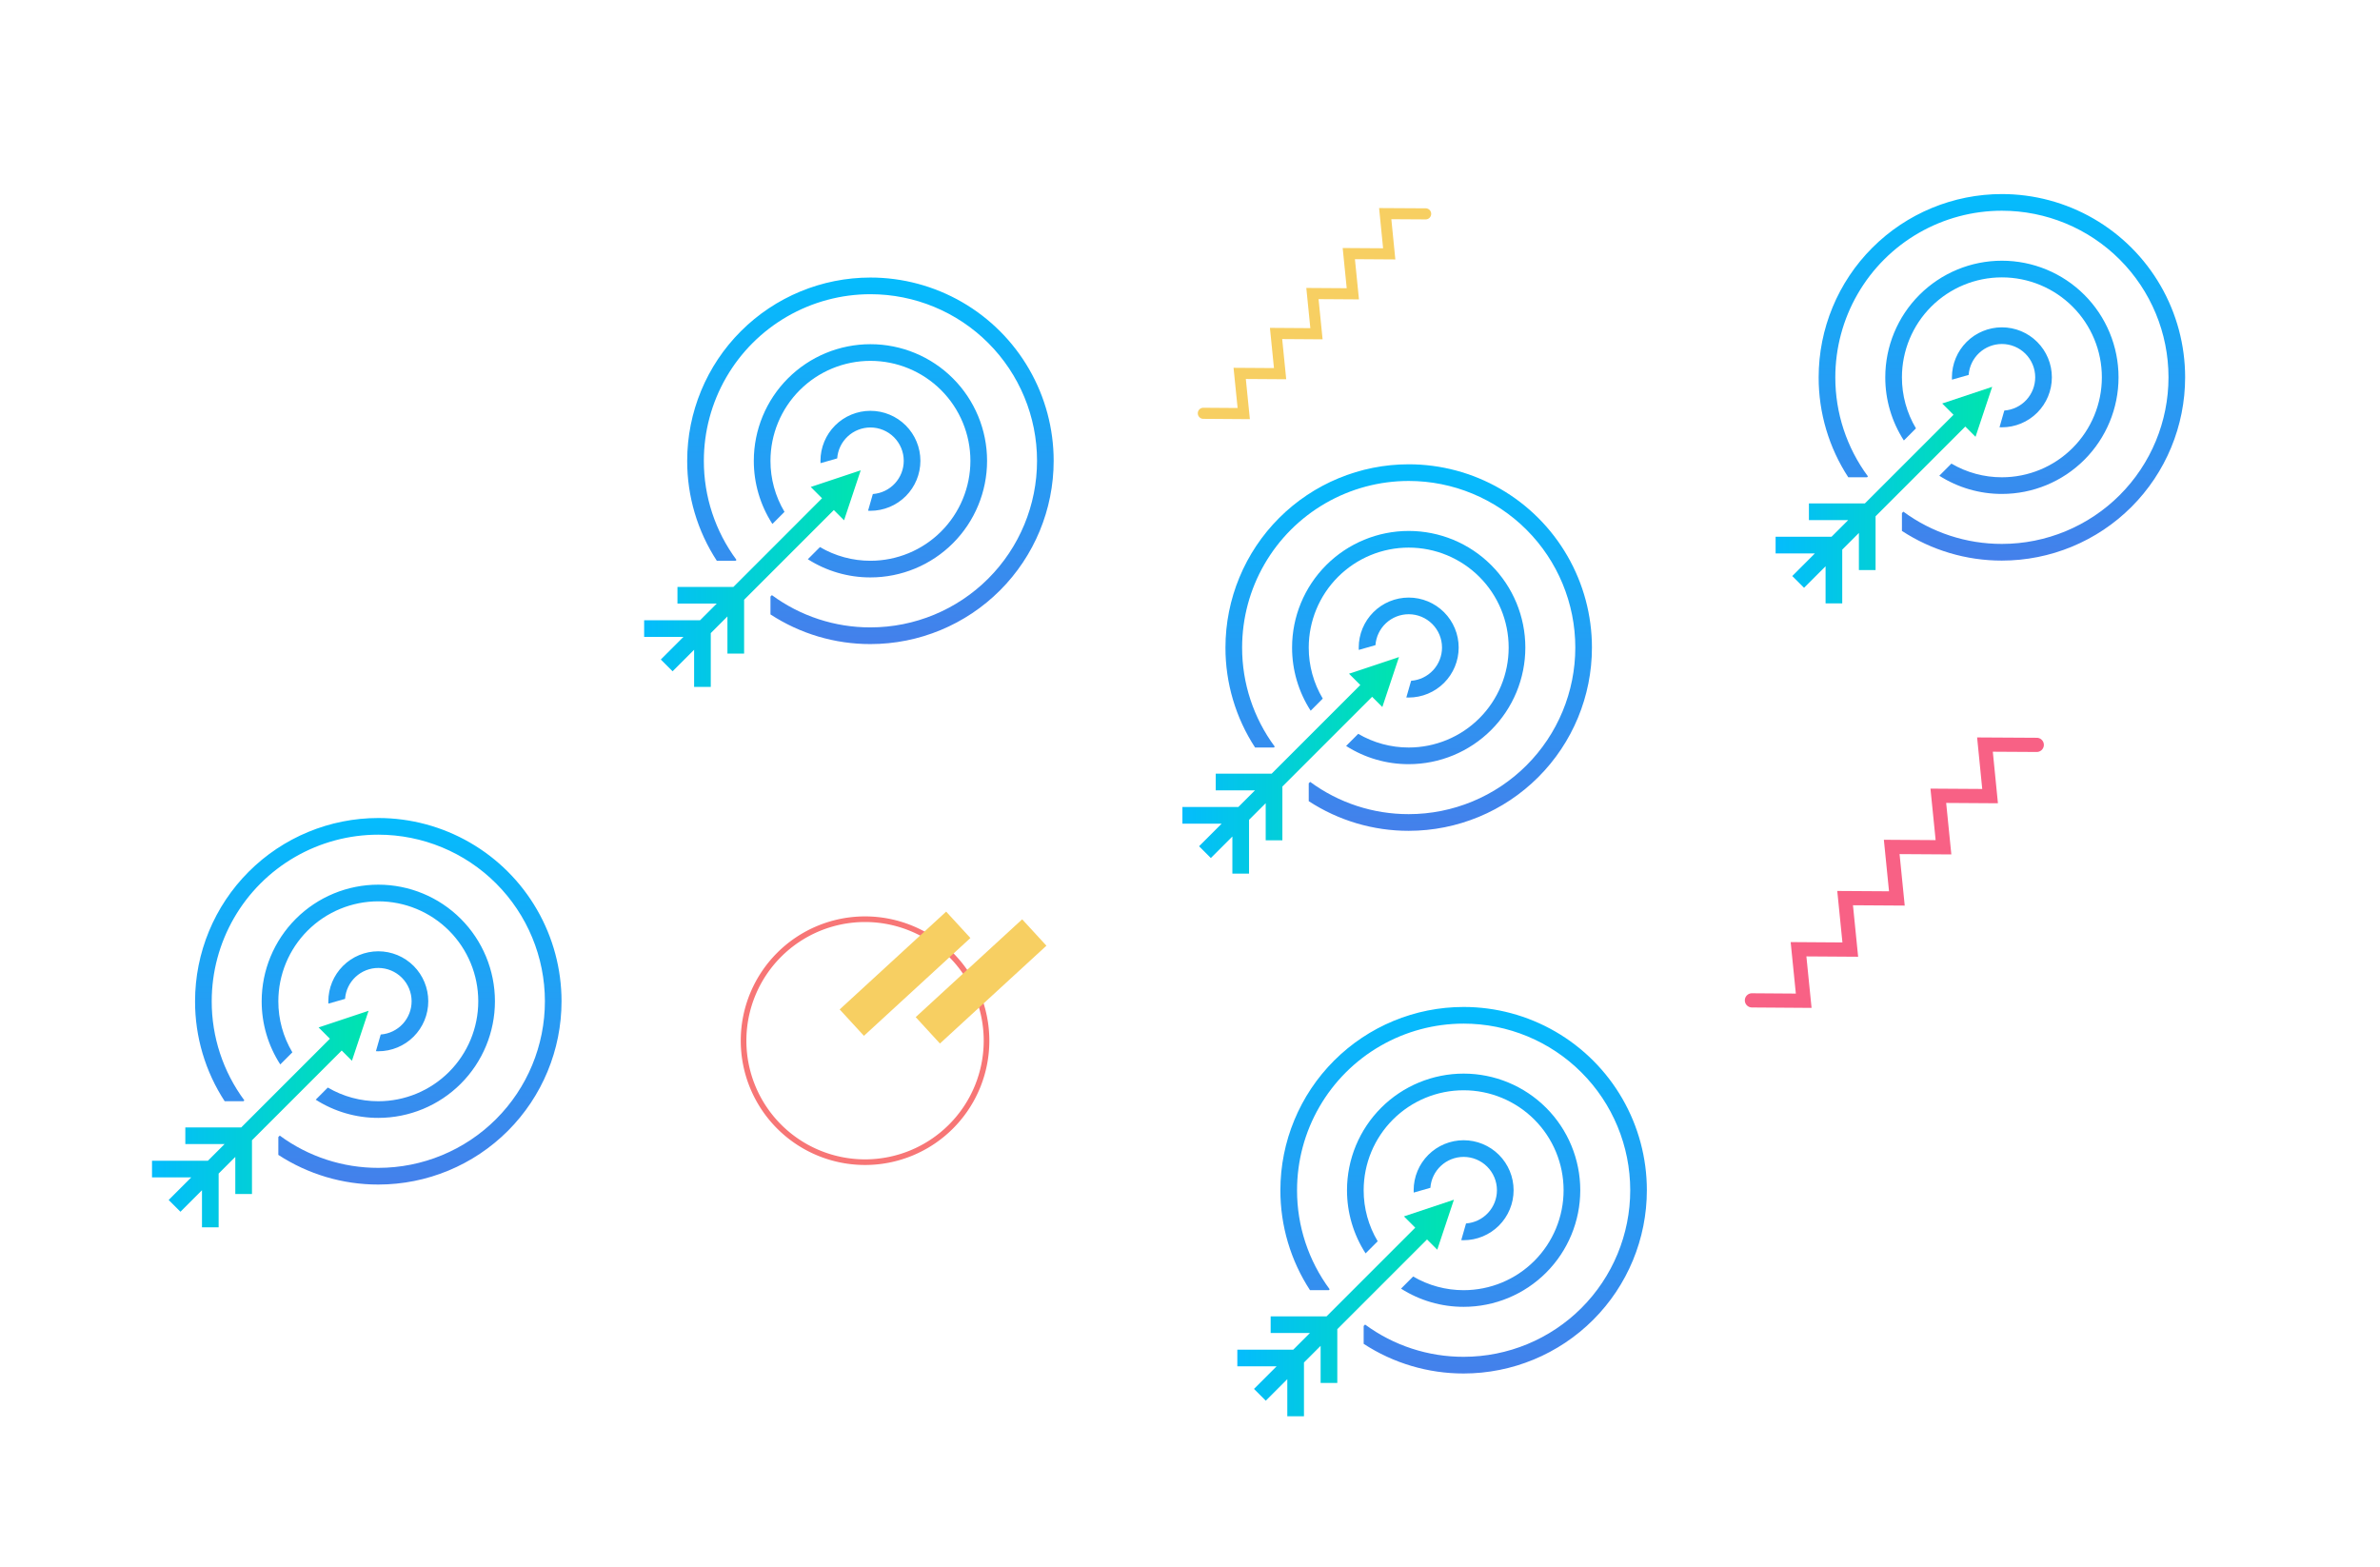 <svg xmlns="http://www.w3.org/2000/svg" xmlns:xlink="http://www.w3.org/1999/xlink" viewBox="0 0 1083.286 713.204"><defs><style>.a,.j{fill:none;}.b{clip-path:url(#a);}.c{fill:url(#b);}.d{clip-path:url(#c);}.e{fill:url(#d);}.f{fill:#fff;}.g{clip-path:url(#ac);}.h{fill:#f86185;}.i{clip-path:url(#ad);}.j{stroke:#f77676;stroke-width:2.559px;}.k{clip-path:url(#ae);}.l{fill:#f7cf62;}.m{filter:url(#w);}.n{filter:url(#q);}.o{filter:url(#k);}.p{filter:url(#e);}</style><clipPath id="a"><path class="a" d="M85.993-24.571A83.411,83.411,0,0,0,2.584,58.838h0a83,83,0,0,0,13.482,45.5h8.553l.4-.4A75.511,75.511,0,0,1,10.167,58.838h0A75.82,75.82,0,0,1,85.993-16.988h0A75.83,75.83,0,0,1,161.82,58.838h0a75.83,75.83,0,0,1-75.827,75.827h0a75.436,75.436,0,0,1-44.851-14.68h0l-.652.645v8.129a83.057,83.057,0,0,0,45.5,13.5h0a83.411,83.411,0,0,0,83.4-83.417h0A83.4,83.4,0,0,0,85.993-24.571ZM32.907,58.838a52.8,52.8,0,0,0,8.462,28.753h0l5.505-5.513A45.2,45.2,0,0,1,40.49,58.838h0a45.493,45.493,0,0,1,45.5-45.488h0a45.487,45.487,0,0,1,45.5,45.488h0a45.493,45.493,0,0,1-45.5,45.5h0A45.287,45.287,0,0,1,63.01,98.109h0L57.5,103.637a52.821,52.821,0,0,0,28.5,8.28h0a53.083,53.083,0,0,0,53.079-53.079h0A53.077,53.077,0,0,0,85.993,5.767h0A53.074,53.074,0,0,0,32.907,58.838m30.338,0c0,.364.008.72.023,1.077h0l7.59-2.169A15.173,15.173,0,0,1,85.993,43.673h0a15.164,15.164,0,0,1,15.158,15.165h0a15.157,15.157,0,0,1-13.99,15.12h0l-.106.114-2.146,7.492c.356.015.72.03,1.084.03h0a22.747,22.747,0,0,0,22.74-22.756h0A22.74,22.74,0,0,0,85.993,36.09h0A22.747,22.747,0,0,0,63.245,58.838" transform="translate(-2.584 24.571)"/></clipPath><linearGradient id="b" y1="0.447" x2="0.895" y2="0.447" gradientUnits="objectBoundingBox"><stop offset="0" stop-color="#04bcfd"/><stop offset="0.1" stop-color="#0ab6fb"/><stop offset="0.2" stop-color="#10b0f9"/><stop offset="0.3" stop-color="#17aaf7"/><stop offset="0.4" stop-color="#1da4f5"/><stop offset="0.5" stop-color="#249ef4"/><stop offset="0.6" stop-color="#2a98f2"/><stop offset="0.7" stop-color="#3092f0"/><stop offset="0.8" stop-color="#378cee"/><stop offset="0.9" stop-color="#3d86ec"/><stop offset="1" stop-color="#4480eb"/></linearGradient><clipPath id="c"><path class="a" d="M75.827-5.417,80.968-.276,40.62,40.079H15.165v7.583H33.038l-7.583,7.583H0v7.583H17.872L7.583,73.116l5.361,5.361,9.8-9.8v16.9h7.583V61.09l7.583-7.583v16.9H45.5V45.925l40.84-40.84,4.656,4.663L98.575-13Z" transform="translate(0 13)"/></clipPath><linearGradient id="d" y1="0.735" x2="0.529" y2="0.735" gradientUnits="objectBoundingBox"><stop offset="0" stop-color="#04bcfd"/><stop offset="0.1" stop-color="#03c0f5"/><stop offset="0.2" stop-color="#03c4ed"/><stop offset="0.3" stop-color="#02c8e5"/><stop offset="0.4" stop-color="#02ccdd"/><stop offset="0.5" stop-color="#02d0d6"/><stop offset="0.6" stop-color="#01d4ce"/><stop offset="0.7" stop-color="#01d8c6"/><stop offset="0.8" stop-color="#00dcbe"/><stop offset="0.9" stop-color="#00e0b6"/><stop offset="1" stop-color="#00e4af"/></linearGradient><filter id="e" x="0" y="284" width="344.286" height="343.204" filterUnits="userSpaceOnUse"><feOffset input="SourceAlpha"/><feGaussianBlur stdDeviation="25" result="f"/><feFlood flood-color="#c9d8e2" flood-opacity="0.502"/><feComposite operator="in" in2="f"/><feComposite in="SourceGraphic"/></filter><filter id="k" x="494" y="370" width="344.286" height="343.204" filterUnits="userSpaceOnUse"><feOffset input="SourceAlpha"/><feGaussianBlur stdDeviation="25" result="l"/><feFlood flood-color="#c9d8e2" flood-opacity="0.502"/><feComposite operator="in" in2="l"/><feComposite in="SourceGraphic"/></filter><filter id="q" x="739" y="0" width="344.286" height="343.204" filterUnits="userSpaceOnUse"><feOffset input="SourceAlpha"/><feGaussianBlur stdDeviation="25" result="r"/><feFlood flood-color="#c9d8e2" flood-opacity="0.502"/><feComposite operator="in" in2="r"/><feComposite in="SourceGraphic"/></filter><filter id="w" x="224" y="38" width="344.286" height="343.204" filterUnits="userSpaceOnUse"><feOffset input="SourceAlpha"/><feGaussianBlur stdDeviation="25" result="x"/><feFlood flood-color="#c9d8e2" flood-opacity="0.502"/><feComposite operator="in" in2="x"/><feComposite in="SourceGraphic"/></filter><clipPath id="ac"><path class="a" d="M0-39.576H136.1v123.1H0Z" transform="translate(0 39.576)"/></clipPath><clipPath id="ad"><path class="a" d="M0-22.059H125.1v125.1H0Z" transform="translate(0 22.059)"/></clipPath><clipPath id="ae"><path class="a" d="M0-50.456H106.233V45.633H0Z" transform="translate(0 50.456)"/></clipPath></defs><g transform="translate(-637.811 -3295.926)"><g transform="translate(1176 3543.142)"><g class="b" transform="translate(19.594 -35.888)"><g transform="translate(166.816 0.002) rotate(90)"><path class="c" d="M0,186.409V0H186.312V186.409Z" transform="translate(0)"/></g></g><g class="d" transform="translate(0 51.851)"><g transform="translate(0 -87.738)"><path class="e" d="M0-18.071H186.409V168.241H0Z" transform="translate(0 18.071)"/></g></g></g><g transform="translate(707 3704.142)"><g class="p" transform="matrix(1, 0, 0, 1, -69.19, -408.22)"><ellipse class="f" cx="97.143" cy="96.602" rx="97.143" ry="96.602" transform="translate(75 359)"/></g><g class="b" transform="translate(19.594 -35.888)"><g transform="translate(166.816 0.002) rotate(90)"><path class="c" d="M0,186.409V0H186.312V186.409Z" transform="translate(0)"/></g></g><g class="d" transform="translate(0 51.851)"><g transform="translate(0 -87.738)"><path class="e" d="M0-18.071H186.409V168.241H0Z" transform="translate(0 18.071)"/></g></g></g><g transform="translate(1201 3790.142)"><g class="o" transform="matrix(1, 0, 0, 1, -563.19, -494.22)"><ellipse class="f" cx="97.143" cy="96.602" rx="97.143" ry="96.602" transform="translate(569 445)"/></g><g class="b" transform="translate(19.594 -35.888)"><g transform="translate(166.816 0.002) rotate(90)"><path class="c" d="M0,186.409V0H186.312V186.409Z" transform="translate(0)"/></g></g><g class="d" transform="translate(0 51.851)"><g transform="translate(0 -87.738)"><path class="e" d="M0-18.071H186.409V168.241H0Z" transform="translate(0 18.071)"/></g></g></g><g transform="translate(1446 3420.142)"><g class="n" transform="matrix(1, 0, 0, 1, -808.19, -124.22)"><ellipse class="f" cx="97.143" cy="96.602" rx="97.143" ry="96.602" transform="translate(814 75)"/></g><g class="b" transform="translate(19.594 -35.888)"><g transform="translate(166.816 0.002) rotate(90)"><path class="c" d="M0,186.409V0H186.312V186.409Z" transform="translate(0)"/></g></g><g class="d" transform="translate(0 51.851)"><g transform="translate(0 -87.738)"><path class="e" d="M0-18.071H186.409V168.241H0Z" transform="translate(0 18.071)"/></g></g></g><g transform="translate(931 3458.142)"><g class="m" transform="matrix(1, 0, 0, 1, -293.19, -162.22)"><ellipse class="f" cx="97.143" cy="96.602" rx="97.143" ry="96.602" transform="translate(299 113)"/></g><g class="b" transform="translate(19.594 -35.888)"><g transform="translate(166.816 0.002) rotate(90)"><path class="c" d="M0,186.409V0H186.312V186.409Z" transform="translate(0)"/></g></g><g class="d" transform="translate(0 51.851)"><g transform="translate(0 -87.738)"><path class="e" d="M0-18.071H186.409V168.241H0Z" transform="translate(0 18.071)"/></g></g></g><g transform="translate(1432 3671.152)"><g class="g" transform="translate(0 -39.576)"><g transform="translate(-0.001)"><path class="h" d="M20.606,83.523l-27.163-.19a3.235,3.235,0,0,1-3.207-3.257,3.234,3.234,0,0,1,3.232-3.207h.025l19.957.14L11.088,53.575l23.562.159L32.3,30.3l23.558.149L53.512,7.009l23.565.152L74.722-16.276l23.565.149-2.33-23.45,27.163.159a3.231,3.231,0,0,1,3.213,3.25,3.235,3.235,0,0,1-3.232,3.213h-.019L103.1-33.075,105.431-9.61,81.87-9.762l2.355,23.437-23.565-.149,2.348,23.437L39.449,36.81,41.8,60.247l-23.552-.156Z" transform="translate(9.764 39.576)"/></g></g></g><g transform="translate(969 3729.118)"><g class="i" transform="translate(0 -22.059)"><g transform="translate(7.257 7.255)"><path class="j" d="M91.085,45.543A55.293,55.293,0,1,1,35.793-9.75,55.291,55.291,0,0,1,91.085,45.543Z" transform="translate(19.5 9.75)"/></g></g></g><g transform="translate(1183 3441.08)"><g class="k" transform="translate(0 -50.456)"><g transform="translate(0)"><path class="l" d="M11.258,45.633l-21.2-.149a2.525,2.525,0,0,1-2.5-2.542,2.523,2.523,0,0,1,2.523-2.5h.019l15.576.109L3.827,22.258l18.395.122-1.834-18.3L38.777,4.2,36.945-14.091l18.393.118L53.5-32.269l18.395.118L70.075-50.456l21.2.124A2.518,2.518,0,0,1,93.785-47.8a2.523,2.523,0,0,1-2.521,2.508h-.015l-15.6-.093,1.819,18.315-18.395-.118,1.838,18.3L42.523-9.007l1.832,18.3L25.966,9.171,27.8,27.465,9.415,27.343Z" transform="translate(12.448 50.456)"/></g></g></g><g transform="translate(1020 3732.713)"><g transform="translate(0 -21.857)"><path class="l" d="M30.821,0-17.643,44.522-6.606,56.537,41.858,12.015Z" transform="translate(17.643)"/></g><g transform="translate(34.599 -18.356)"><path class="l" d="M0,28.314,11.037,40.329,59.5-4.193,48.464-16.208Z" transform="translate(0 16.208)"/></g></g></g></svg>
